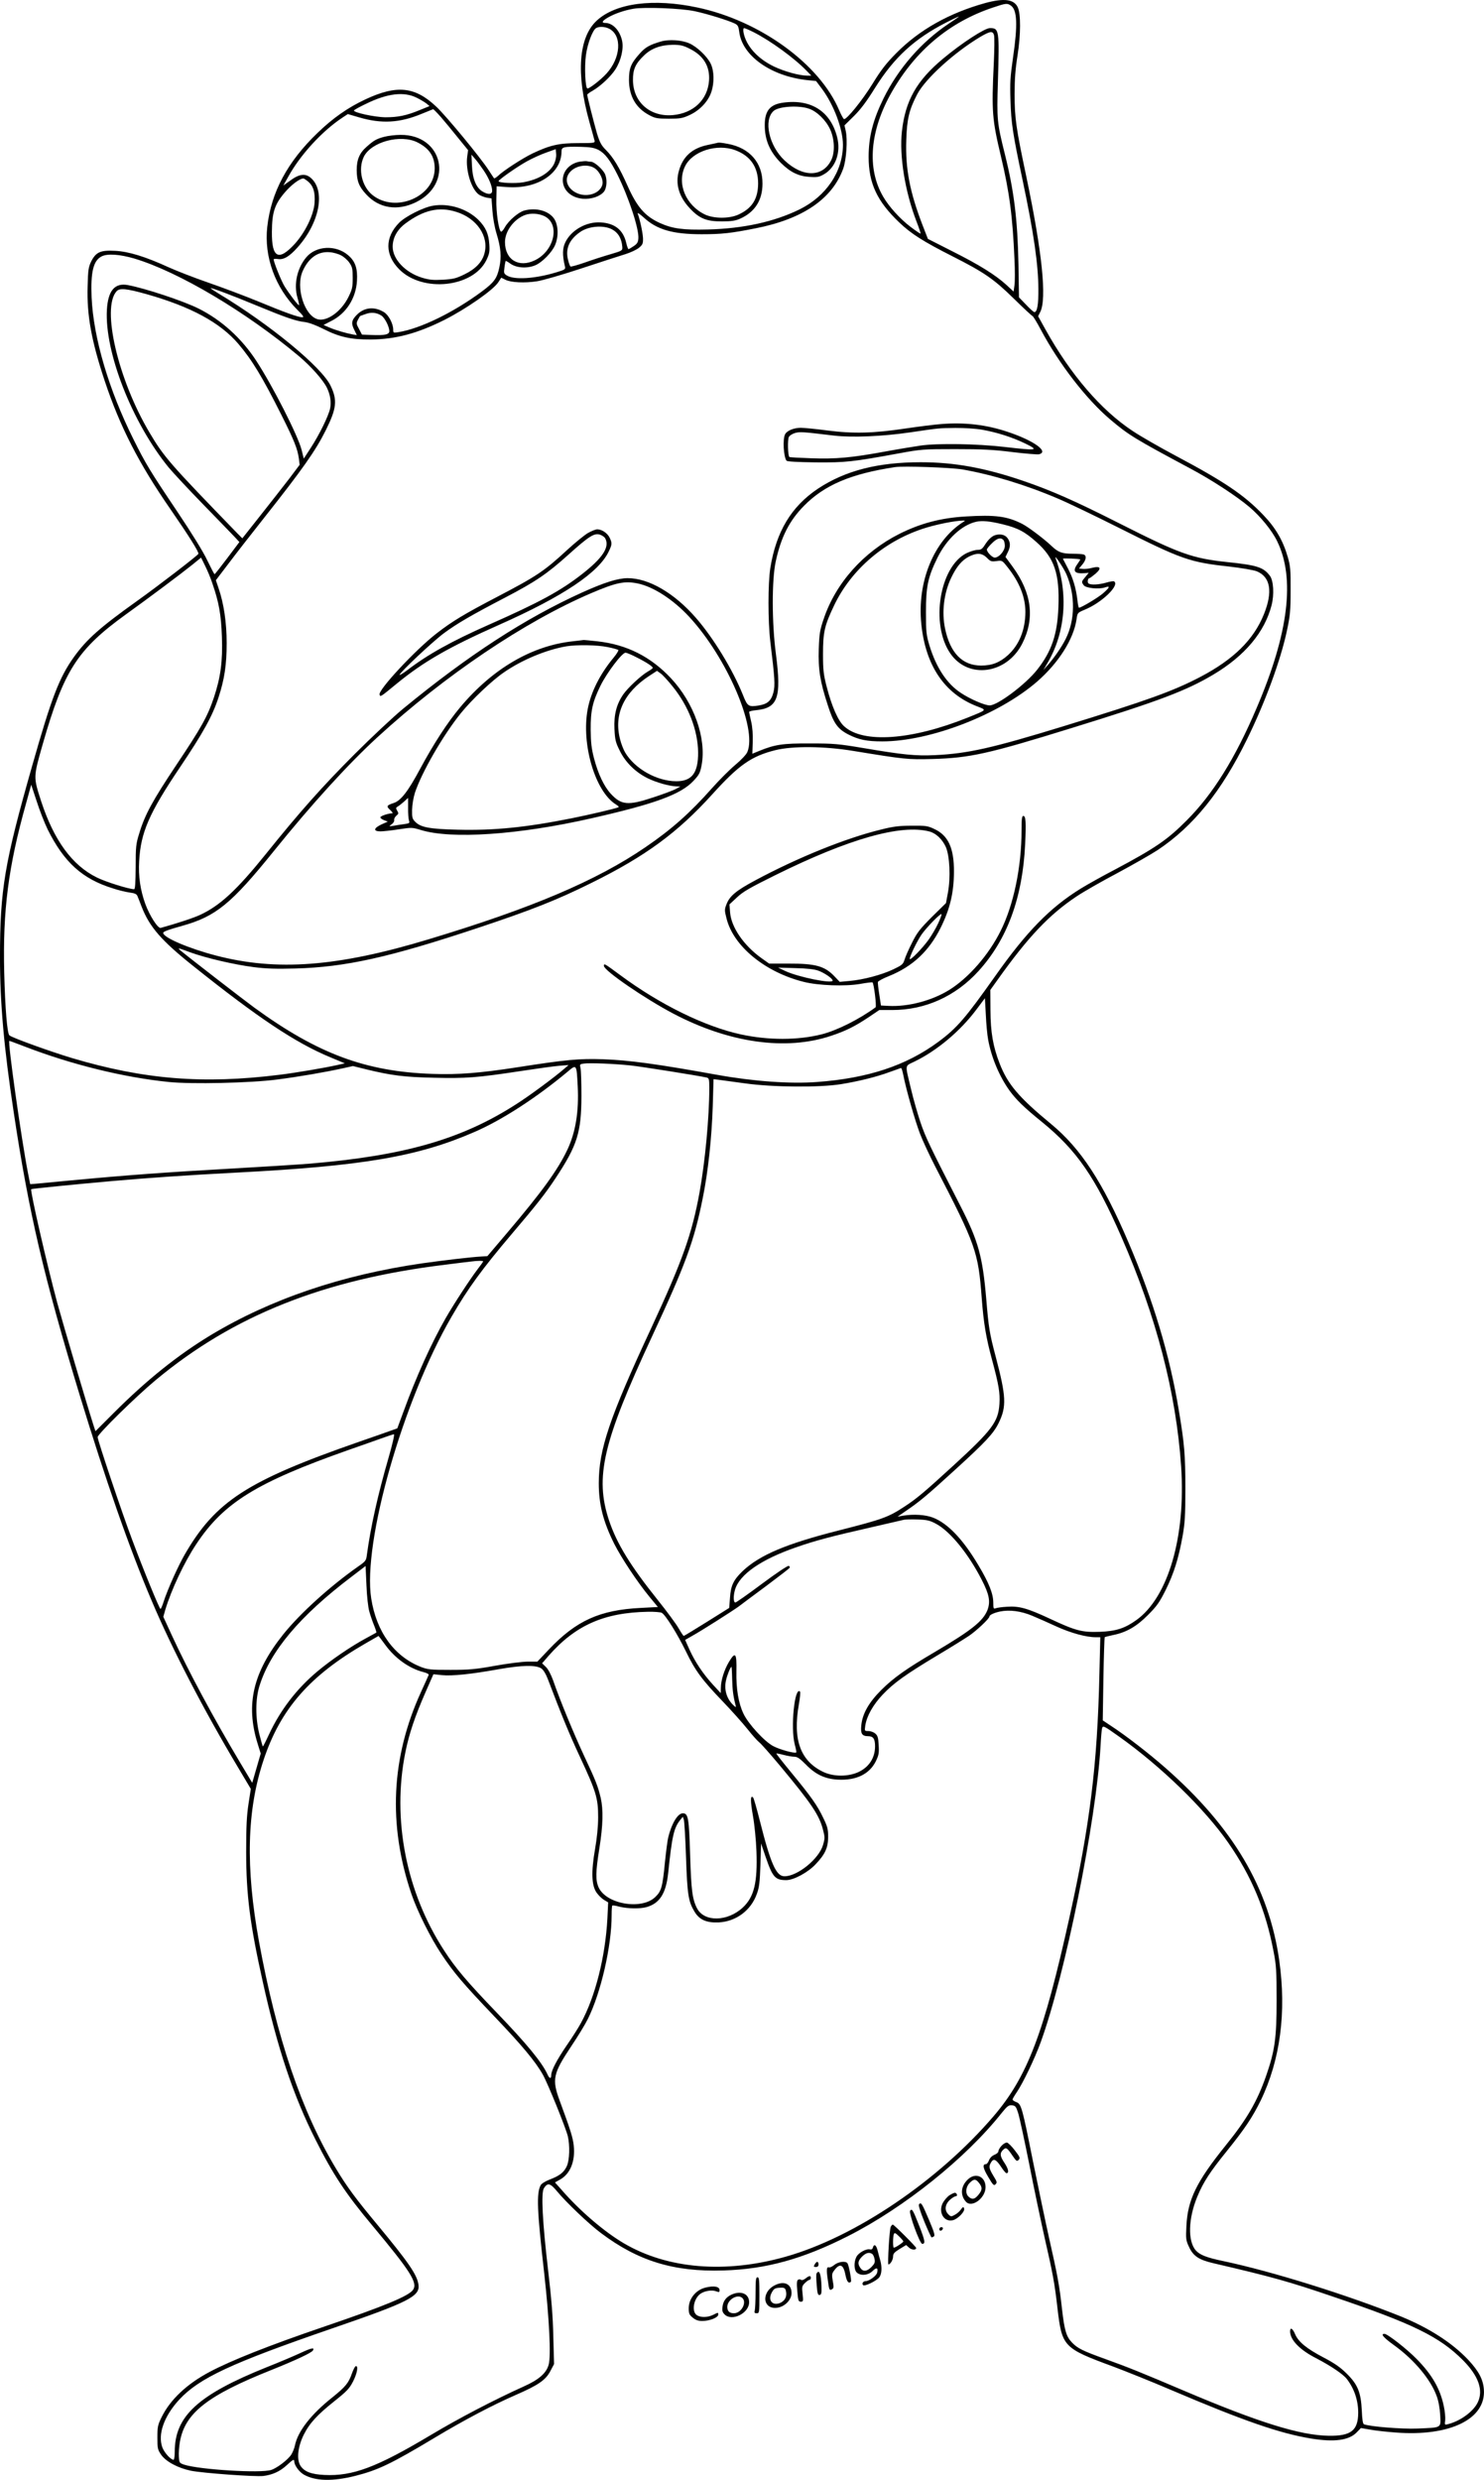 <?xml version="1.0" encoding="UTF-8"?>
<svg xmlns="http://www.w3.org/2000/svg" version="1.0" viewBox="0 0 1154.884 1929.463" preserveAspectRatio="xMidYMid meet">
  <g transform="translate(-99.01,1983.85) scale(0.1,-0.1)" fill="#000000" stroke="none">
    <path d="M8658 19815 c-281 -78 -513 -208 -693 -390 -79 -80 -118 -130 -185 -239 -81 -131 -202 -280 -222 -274 -5 2 -22 33 -37 68 -152 360 -616 697 -1103 800 -342 73 -636 35 -784 -102 -141 -130 -162 -412 -58 -785 20 -70 38 -137 41 -148 4 -19 -1 -20 -129 -20 -148 0 -218 -16 -353 -80 -77 -37 -224 -132 -267 -173 -15 -14 -30 -23 -33 -21 -2 3 -22 32 -43 65 -63 97 -325 415 -405 491 -167 159 -310 173 -556 57 -134 -63 -250 -144 -368 -258 -236 -226 -363 -463 -393 -733 -26 -232 62 -473 235 -646 44 -43 53 -57 38 -57 -33 0 -138 38 -343 123 -107 44 -283 110 -390 147 -107 37 -246 91 -308 119 -181 83 -312 123 -417 128 -113 6 -148 -10 -185 -82 -21 -44 -25 -65 -28 -195 -7 -224 30 -425 133 -735 119 -357 265 -643 514 -1002 141 -204 222 -333 215 -344 -10 -16 -310 -247 -474 -364 -293 -209 -395 -300 -495 -439 -114 -160 -173 -313 -324 -844 -216 -759 -251 -963 -251 -1494 0 -353 31 -702 106 -1198 118 -787 237 -1294 514 -2205 202 -662 386 -1191 560 -1600 159 -376 405 -850 672 -1297 l100 -168 -18 -117 c-14 -92 -18 -175 -18 -373 0 -335 29 -562 130 -1015 115 -519 238 -885 410 -1225 136 -271 236 -422 444 -670 296 -355 351 -442 315 -497 -32 -48 -219 -126 -695 -288 -423 -144 -723 -263 -890 -352 -177 -94 -306 -216 -373 -353 -29 -59 -32 -74 -32 -157 0 -86 2 -94 30 -135 38 -53 130 -102 230 -123 95 -19 497 -48 564 -41 72 9 130 35 184 85 46 43 57 48 57 30 0 -31 37 -82 74 -104 89 -51 224 -55 402 -10 176 45 276 92 616 296 237 142 452 255 633 334 175 76 232 116 268 185 l29 55 -6 215 c-3 155 -15 300 -41 520 -44 377 -55 598 -32 633 29 45 49 40 103 -25 69 -84 247 -254 341 -324 290 -218 567 -303 953 -291 332 10 618 89 971 268 437 222 915 605 1195 958 43 53 53 61 79 59 27 -3 32 -9 48 -58 10 -30 49 -210 87 -400 37 -190 91 -444 118 -565 66 -288 79 -357 102 -559 35 -297 46 -308 434 -451 98 -37 301 -118 450 -182 568 -242 847 -338 1091 -378 179 -29 293 -14 353 48 l33 34 76 -13 c42 -8 130 -17 197 -22 422 -32 701 106 684 335 -6 79 -40 143 -122 231 -126 133 -304 247 -521 336 -415 167 -998 350 -1385 432 -130 27 -182 48 -213 82 -65 72 -60 251 12 422 46 111 99 192 227 350 141 175 200 263 265 395 152 314 202 687 144 1093 -80 561 -359 1033 -885 1495 -130 114 -307 251 -422 326 l-66 44 5 321 c3 177 8 323 10 326 2 2 32 10 66 17 104 21 183 67 272 157 69 69 89 98 138 196 63 129 98 239 130 415 18 102 22 158 22 370 0 260 -7 348 -51 610 -71 430 -199 856 -391 1305 -202 473 -372 732 -603 923 -251 207 -338 309 -401 472 -51 132 -70 240 -71 415 l-1 156 53 74 c241 339 406 513 620 655 52 35 194 116 315 180 121 65 263 146 315 180 277 185 495 454 694 860 143 291 263 618 312 850 24 113 28 153 28 310 1 159 -2 189 -22 259 -37 128 -94 227 -191 328 -146 153 -302 259 -677 458 -126 67 -278 154 -339 195 -247 163 -484 439 -680 792 l-56 101 16 32 c53 103 16 464 -108 1055 -80 378 -91 455 -91 640 0 119 6 197 23 304 25 159 26 323 1 374 -30 62 -107 71 -252 32z m199 -20 c49 -34 54 -149 17 -402 -22 -154 -25 -199 -20 -338 5 -174 18 -259 95 -622 87 -413 121 -651 122 -843 1 -121 -9 -180 -31 -180 -6 0 -35 26 -65 58 l-55 57 -4 255 c-7 350 -34 571 -106 860 -61 244 -63 269 -54 560 12 406 10 420 -62 420 -40 0 -219 -116 -365 -238 -205 -171 -293 -325 -320 -565 -21 -192 24 -470 114 -703 19 -49 33 -91 31 -93 -2 -2 -38 22 -80 54 -81 62 -166 156 -210 232 -130 220 -105 517 67 817 185 323 448 542 784 655 104 35 113 36 142 16z m-2459 -44 c95 -20 266 -73 313 -97 21 -11 27 -22 32 -63 22 -186 247 -346 530 -376 l68 -7 46 -61 c92 -124 163 -313 163 -435 0 -208 -131 -402 -340 -504 -195 -95 -434 -148 -710 -155 -194 -5 -277 6 -376 51 -116 53 -178 126 -252 293 -62 139 -109 217 -166 274 -36 36 -48 58 -70 129 -23 79 -76 287 -76 302 0 3 19 18 43 31 63 37 140 110 176 165 45 70 66 164 52 225 -18 80 -73 137 -131 137 -32 0 -23 17 23 43 48 28 125 55 195 67 82 15 376 4 480 -19z m2051 -45 c-2 -2 -38 -27 -79 -54 -209 -140 -388 -345 -503 -577 -83 -169 -117 -300 -117 -457 0 -205 65 -345 238 -510 93 -89 188 -149 417 -265 243 -123 319 -175 475 -328 74 -73 140 -134 146 -136 5 -2 34 -49 63 -104 142 -267 356 -544 542 -701 142 -120 187 -148 619 -379 166 -88 364 -217 464 -302 85 -72 175 -182 215 -265 142 -289 89 -718 -159 -1297 -167 -393 -341 -672 -545 -876 -149 -150 -244 -215 -554 -380 -102 -53 -225 -122 -273 -152 -236 -146 -419 -333 -663 -679 -232 -328 -298 -405 -443 -512 -249 -184 -547 -283 -942 -312 -209 -16 -497 5 -775 55 -471 85 -690 115 -895 122 -182 6 -282 -3 -660 -62 -296 -46 -462 -59 -665 -52 -518 17 -893 157 -1385 515 -86 63 -495 379 -574 444 -28 24 -23 23 74 -13 124 -45 340 -95 492 -115 103 -13 177 -15 328 -11 390 11 729 86 1420 316 417 139 613 216 885 351 419 207 668 390 937 687 208 230 305 298 493 345 135 33 380 31 605 -6 403 -66 424 -68 615 -63 293 8 436 40 1085 241 677 209 892 290 1103 416 245 146 399 330 453 540 21 83 15 190 -13 228 -50 67 -100 83 -331 107 -274 29 -372 64 -842 302 -344 174 -527 255 -750 331 -297 101 -534 144 -795 144 -333 0 -587 -65 -800 -206 -207 -139 -324 -333 -370 -616 -19 -122 -19 -414 0 -575 35 -287 38 -337 24 -394 -17 -65 -46 -91 -116 -102 -78 -12 -86 -7 -122 84 -79 196 -229 442 -365 598 -168 193 -367 309 -531 309 -76 0 -181 -33 -354 -111 -446 -202 -888 -489 -1394 -905 -73 -60 -243 -219 -378 -354 -248 -248 -427 -449 -689 -775 -228 -283 -358 -403 -513 -475 -49 -23 -182 -67 -306 -101 -22 -6 -86 94 -120 186 -39 109 -55 215 -48 333 12 224 78 375 320 734 178 265 251 396 298 541 46 141 63 253 63 422 0 159 -22 309 -64 430 l-20 59 99 130 c54 72 177 230 273 351 303 383 403 525 483 685 85 171 92 235 38 347 -70 146 -472 477 -871 717 -34 21 -62 39 -62 42 0 7 178 -60 360 -136 218 -90 300 -119 369 -127 35 -4 86 -23 148 -54 124 -63 215 -83 368 -82 192 1 363 47 571 151 174 88 386 236 423 296 l22 34 32 -16 c43 -22 151 -27 246 -12 42 6 198 51 346 100 149 49 302 99 342 111 39 12 86 34 105 49 30 25 33 33 32 76 -2 43 -23 141 -41 191 -4 10 17 -4 46 -30 102 -95 225 -131 451 -131 156 0 229 8 420 46 367 72 596 228 682 464 25 69 35 225 20 293 l-10 44 72 71 c52 51 99 113 166 221 150 239 308 383 555 509 86 43 104 51 94 42z m-2718 -91 c102 -53 91 -227 -22 -350 -44 -48 -130 -115 -147 -115 -17 0 -25 168 -12 260 12 89 52 194 79 210 24 14 69 12 102 -5z m1122 -26 c133 -67 321 -204 416 -303 l35 -36 -33 0 c-60 0 -176 32 -258 71 -129 62 -218 162 -237 267 -3 18 -1 32 5 32 5 0 38 -14 72 -31z m1873 -25 c4 -15 3 -113 -2 -218 -18 -376 -13 -436 56 -726 65 -273 91 -465 105 -802 4 -81 4 -170 0 -198 l-7 -50 -56 52 c-85 77 -207 154 -420 261 l-191 97 -40 103 c-100 258 -136 442 -128 667 5 163 22 234 85 355 64 122 291 328 495 449 74 43 94 45 103 10z m-4491 -487 c28 -14 61 -34 74 -44 l24 -20 -74 -30 c-106 -44 -172 -57 -269 -57 -86 1 -255 38 -245 54 3 4 43 27 90 49 170 84 300 99 400 48z m186 -149 c30 -35 90 -107 133 -161 l79 -97 -7 -50 c-14 -107 33 -257 93 -297 14 -9 42 -19 61 -23 l35 -5 7 -95 c4 -55 17 -130 32 -178 34 -112 40 -182 22 -264 -18 -86 -41 -117 -138 -189 -219 -162 -477 -288 -648 -315 -39 -6 -40 -6 -40 22 -1 46 -36 112 -72 134 -74 45 -152 38 -210 -20 -43 -43 -47 -68 -19 -122 l18 -37 -31 5 c-53 10 -133 33 -182 54 l-46 20 60 31 c116 58 192 176 200 312 6 97 -13 153 -69 200 -95 82 -249 74 -325 -16 -71 -84 -99 -209 -70 -311 10 -32 15 -60 13 -62 -5 -5 -74 85 -112 146 -25 40 -85 188 -85 210 0 5 15 6 34 3 44 -7 89 20 153 92 172 193 218 442 100 541 -42 35 -89 29 -159 -23 l-53 -38 38 68 c94 171 265 357 423 461 l41 27 89 -26 c174 -51 315 -43 486 28 46 19 86 35 89 36 3 0 30 -27 60 -61z m1227 -256 c50 -27 89 -77 147 -192 88 -177 169 -423 163 -497 -2 -30 -10 -42 -37 -60 -19 -13 -37 -23 -40 -23 -3 0 -12 23 -18 51 -24 99 -88 150 -198 157 -111 7 -229 -59 -275 -154 -23 -46 -24 -101 -4 -186 6 -25 3 -27 -62 -47 -169 -52 -335 -62 -391 -25 -22 14 -23 20 -17 62 3 26 8 48 9 50 2 2 20 -8 40 -23 49 -32 128 -37 192 -10 52 22 129 100 153 157 29 68 25 158 -9 207 -44 61 -141 86 -232 61 -45 -13 -121 -78 -150 -130 -12 -22 -26 -37 -30 -34 -18 11 -39 153 -36 251 l2 102 82 -6 c236 -17 423 106 423 278 0 34 17 38 150 35 76 -2 104 -7 138 -24z m-347 -111 c-36 -69 -122 -120 -240 -141 -61 -11 -191 -5 -191 9 0 11 147 114 222 155 40 22 107 53 148 67 l75 27 3 -38 c2 -24 -5 -54 -17 -79z m-550 -44 c42 -61 69 -124 69 -163 0 -30 -32 -32 -76 -5 -49 30 -77 99 -81 201 l-4 85 26 -30 c15 -16 44 -56 66 -88z m-1362 -92 c40 -35 55 -83 49 -167 -7 -92 -72 -226 -153 -316 -127 -139 -181 -111 -179 93 1 149 21 212 97 302 52 62 119 113 149 113 3 0 20 -11 37 -25z m1841 -270 c120 -62 74 -268 -76 -341 -126 -62 -234 3 -234 141 0 85 70 179 157 211 44 16 109 12 153 -11z m521 -100 c50 -26 77 -72 82 -138 2 -28 -1 -30 -93 -57 -52 -15 -142 -44 -198 -64 -57 -20 -108 -34 -112 -31 -5 3 -14 29 -21 59 -18 82 12 150 94 208 65 47 181 57 248 23z m-2104 -205 c21 -11 50 -37 63 -57 22 -32 25 -48 25 -118 0 -71 -4 -88 -33 -147 -55 -112 -165 -192 -238 -174 -105 27 -175 249 -118 376 47 104 120 154 211 146 29 -2 70 -14 90 -26z m-1612 -23 c345 -103 870 -415 1283 -761 92 -78 184 -181 215 -242 27 -54 37 -114 26 -164 -13 -60 -85 -206 -151 -307 l-54 -83 -17 69 c-29 112 -225 497 -353 693 -114 175 -271 317 -449 406 -119 59 -411 156 -548 182 -103 20 -156 -41 -165 -191 -19 -329 195 -877 480 -1227 35 -42 158 -174 273 -292 116 -119 225 -232 244 -252 l34 -37 -94 -125 c-52 -69 -96 -125 -99 -125 -3 0 -28 48 -57 108 -32 68 -122 213 -236 383 -207 308 -243 367 -338 558 -193 387 -312 790 -326 1105 -8 196 13 285 77 318 45 24 142 17 255 -16z m95 -277 c346 -98 573 -221 715 -387 107 -126 187 -258 335 -553 100 -199 126 -265 136 -340 l6 -48 -82 -109 c-46 -59 -146 -188 -224 -286 l-140 -177 -37 37 c-524 540 -572 594 -685 785 -246 414 -375 970 -257 1100 24 27 75 22 233 -22z m1828 -167 c26 -16 61 -85 62 -120 0 -28 -35 -35 -139 -31 l-74 3 -23 44 c-22 40 -22 45 -8 72 8 16 16 29 17 29 1 0 20 7 42 15 43 16 87 12 123 -12z m4522 -1197 c228 -40 490 -119 741 -226 79 -33 297 -138 484 -232 479 -241 544 -264 846 -297 97 -11 195 -28 218 -37 108 -43 128 -159 57 -335 -80 -198 -235 -351 -496 -488 -211 -110 -407 -181 -1060 -382 -558 -171 -747 -214 -1005 -226 -151 -7 -249 3 -555 55 -197 33 -231 36 -415 36 -213 1 -273 -8 -394 -57 l-56 -23 3 91 c2 58 -2 114 -12 158 -9 38 -16 72 -16 76 0 5 25 11 56 14 168 17 196 97 153 432 -33 247 -33 582 -2 725 41 190 106 317 219 432 159 162 365 250 709 302 68 10 433 -3 525 -18z m-5836 -890 c50 -145 67 -241 73 -411 7 -192 -10 -316 -62 -473 -50 -149 -97 -233 -293 -526 -184 -276 -245 -387 -288 -531 -26 -83 -28 -104 -28 -262 -1 -121 -4 -173 -12 -173 -40 0 -222 57 -290 91 -193 95 -334 289 -434 594 -61 190 -61 185 13 445 164 571 269 735 644 1006 181 130 431 317 518 387 l70 57 31 -63 c17 -34 44 -97 58 -141z m3308 3 c123 -25 278 -126 402 -260 293 -317 530 -867 452 -1052 -8 -19 -47 -61 -94 -100 -44 -37 -125 -118 -180 -180 -173 -195 -316 -322 -517 -459 -381 -261 -887 -476 -1690 -718 -707 -214 -1181 -250 -1655 -126 -211 55 -410 140 -410 176 0 10 37 24 148 55 262 73 382 171 715 584 292 362 577 675 804 883 526 482 1143 898 1663 1121 195 83 260 97 362 76z m-4590 -1916 c127 -254 269 -383 505 -456 44 -15 104 -29 133 -33 39 -5 54 -12 60 -28 5 -12 20 -49 33 -84 61 -156 154 -263 400 -459 504 -403 798 -599 1066 -710 l115 -48 -54 -12 c-96 -22 -331 -62 -455 -77 -593 -74 -1053 -37 -1614 130 -173 52 -469 159 -488 177 -17 17 -33 209 -40 487 -12 487 32 825 169 1314 l41 149 43 -130 c23 -72 62 -171 86 -220z m7318 -1633 c25 -138 86 -284 165 -395 52 -72 114 -133 255 -247 270 -220 414 -429 617 -893 272 -620 426 -1213 465 -1787 37 -546 -101 -1018 -349 -1195 -90 -64 -157 -86 -284 -91 -136 -5 -188 8 -382 99 -182 85 -246 103 -342 96 -38 -2 -78 -8 -87 -12 -16 -6 -18 -1 -18 44 0 68 -33 153 -114 288 -121 205 -241 330 -356 374 -58 22 -148 28 -230 15 l-45 -8 70 48 c101 69 157 115 378 317 235 214 298 281 338 362 64 130 60 207 -24 525 -46 174 -53 217 -72 445 -28 326 -61 447 -198 715 -249 486 -275 542 -315 660 -23 69 -55 182 -71 250 -49 206 -52 180 26 219 177 86 357 238 482 405 l66 88 7 -128 c3 -71 11 -158 18 -194z m-7498 -54 c362 -140 773 -241 1122 -276 176 -18 637 -8 841 19 165 21 369 56 511 87 l81 18 109 -27 c190 -46 289 -59 521 -64 248 -6 333 0 675 52 125 19 260 38 300 41 l73 6 -30 -26 c-79 -69 -278 -216 -381 -281 -423 -271 -867 -398 -1599 -460 -99 -8 -385 -26 -635 -40 -480 -27 -784 -49 -1220 -90 -146 -14 -278 -26 -295 -28 l-30 -2 -17 86 c-52 267 -160 1029 -145 1029 3 0 56 -20 119 -44z m4713 -147 c85 -9 525 -79 593 -94 20 -5 22 -11 22 -83 0 -227 -33 -575 -76 -812 -59 -324 -133 -531 -376 -1055 -325 -698 -408 -944 -408 -1207 0 -164 34 -298 120 -471 56 -110 177 -294 274 -412 l66 -80 -133 -7 c-320 -16 -503 -99 -716 -324 l-89 -94 -74 0 c-41 0 -155 -14 -254 -32 -155 -28 -202 -32 -349 -32 -155 0 -175 2 -230 23 -207 82 -345 272 -386 532 -68 436 246 1539 626 2194 128 221 236 369 470 645 193 227 260 312 341 435 167 253 198 353 199 635 0 102 -3 199 -7 217 -7 30 -6 32 25 36 43 7 238 -1 362 -14z m-409 -162 c10 -196 -16 -358 -81 -495 -74 -156 -196 -325 -465 -642 l-157 -185 -49 -3 c-76 -4 -304 -31 -459 -53 -628 -91 -1178 -278 -1644 -558 -258 -156 -499 -349 -757 -607 l-141 -141 -12 36 c-54 168 -240 797 -285 961 -80 297 -213 876 -203 886 4 4 357 39 627 63 280 25 588 46 970 66 981 51 1411 124 1850 315 214 92 484 267 725 468 73 62 72 63 81 -111z m2534 86 c22 -113 91 -354 130 -456 22 -57 76 -173 120 -258 314 -606 333 -660 360 -1019 15 -199 34 -310 80 -480 54 -200 63 -259 58 -344 -9 -140 -55 -202 -358 -480 -226 -207 -284 -256 -380 -319 -128 -84 -170 -99 -515 -187 -406 -103 -610 -189 -744 -314 -72 -69 -94 -113 -100 -210 l-6 -78 -174 -109 c-96 -60 -177 -109 -180 -109 -3 0 -21 27 -40 60 -18 32 -92 132 -164 222 -212 265 -317 437 -377 616 -112 337 -49 608 332 1427 264 567 330 747 397 1081 42 206 70 470 78 718 l6 208 41 -5 c23 -3 115 -16 206 -28 216 -30 576 -33 745 -6 135 22 275 56 380 95 44 16 83 30 87 31 4 0 12 -25 18 -56z m-3270 -1449 c0 -3 -20 -31 -44 -62 -57 -75 -181 -264 -246 -377 -111 -193 -232 -460 -330 -730 l-48 -130 -48 -17 c-27 -10 -141 -50 -254 -89 -867 -302 -1112 -461 -1352 -875 -55 -96 -134 -274 -164 -366 -10 -32 -21 -58 -25 -58 -8 0 -129 294 -221 540 -81 215 -268 772 -268 797 0 23 296 314 451 443 604 503 1309 784 2259 899 91 12 179 22 195 24 52 7 95 7 95 1z m-737 -1531 c-83 -286 -139 -538 -168 -754 -5 -42 -10 -49 -68 -89 -218 -153 -450 -363 -582 -527 -236 -295 -295 -546 -200 -851 l24 -77 -33 -114 -33 -114 -95 159 c-205 343 -403 712 -527 981 l-70 152 15 53 c47 157 148 372 242 513 213 322 470 480 1182 731 91 32 206 72 255 90 50 18 95 33 101 33 6 1 -12 -79 -43 -186z m4257 -508 c110 -56 255 -232 361 -440 58 -113 68 -168 44 -233 -34 -86 -122 -157 -410 -327 -223 -131 -320 -200 -416 -295 -97 -97 -147 -184 -156 -275 -7 -65 5 -85 53 -85 40 0 54 -21 54 -78 0 -90 -46 -162 -129 -201 -80 -37 -192 -37 -272 0 -180 85 -241 252 -192 526 9 51 13 96 9 100 -42 43 -75 -281 -41 -411 9 -33 14 -60 12 -62 -10 -11 -130 22 -180 49 -68 36 -194 173 -231 252 -39 81 -58 194 -55 330 3 143 -8 156 -58 73 -37 -62 -63 -145 -63 -202 l-1 -41 -60 65 c-76 83 -139 176 -183 273 l-34 76 56 32 c74 41 317 196 362 229 19 15 115 86 212 158 97 73 180 136 183 142 3 6 0 13 -7 15 -8 3 -99 -58 -209 -140 -107 -80 -200 -145 -206 -145 -16 0 -17 51 -3 99 34 119 204 237 477 331 148 52 275 85 578 154 132 30 249 57 260 60 11 2 58 4 105 2 70 -2 95 -7 140 -31z m-4406 -684 c8 -30 25 -79 37 -108 12 -30 20 -55 18 -57 -2 -1 -40 -22 -84 -46 -115 -62 -270 -168 -375 -256 -161 -135 -287 -299 -376 -489 -24 -52 -46 -95 -48 -95 -2 0 -14 42 -27 93 -32 128 -32 273 0 377 84 272 314 545 716 850 l110 84 7 -150 c3 -83 13 -173 22 -203z m5159 -34 c45 -19 132 -57 192 -85 108 -49 228 -82 301 -82 l37 0 -7 -287 c-16 -706 -74 -1176 -232 -1888 -201 -909 -328 -1243 -590 -1550 -431 -504 -1078 -942 -1620 -1095 -470 -133 -920 -95 -1260 105 -154 91 -344 254 -485 417 l-50 56 41 23 c79 45 118 143 105 264 -6 60 -25 121 -109 348 -62 167 -52 211 88 422 52 77 111 174 131 215 101 202 185 566 185 806 0 39 2 73 5 76 3 3 29 -1 57 -9 62 -15 158 -17 209 -3 103 29 152 106 169 265 30 288 44 349 92 411 l22 27 8 -23 c4 -12 12 -144 17 -294 10 -288 18 -340 64 -418 38 -66 94 -91 190 -87 136 7 252 94 297 222 19 51 23 91 28 227 l5 165 36 -106 c54 -157 74 -179 160 -179 58 0 169 60 228 123 75 79 97 128 98 212 0 61 -5 81 -38 149 -46 97 -94 165 -249 353 -66 80 -118 146 -116 148 2 2 28 -3 58 -11 30 -8 67 -14 83 -14 22 0 42 -14 86 -58 76 -79 149 -114 250 -120 143 -8 247 42 297 143 23 48 26 64 22 126 -3 60 -8 74 -27 90 -13 11 -37 19 -53 19 -30 0 -30 0 -24 43 12 75 60 160 134 239 88 93 180 158 421 303 106 63 218 133 251 155 59 40 160 135 160 151 0 12 35 29 83 39 73 15 161 4 250 -33z m-2883 23 c29 -16 121 -163 188 -300 72 -149 125 -222 288 -391 67 -70 154 -167 193 -216 38 -48 79 -93 89 -100 10 -6 84 -89 164 -185 243 -292 304 -382 333 -496 15 -58 15 -67 0 -119 -32 -108 -198 -243 -300 -243 -64 0 -107 96 -191 429 -24 96 -48 179 -53 184 -22 22 -22 -25 -1 -145 12 -67 24 -190 27 -273 9 -243 -18 -356 -106 -438 -119 -111 -300 -114 -356 -7 -37 71 -46 143 -54 415 -9 290 -15 325 -57 325 -39 0 -86 -77 -113 -185 -6 -22 -17 -109 -26 -194 -19 -197 -28 -227 -76 -273 -107 -102 -380 -55 -440 75 -25 56 -24 121 6 307 28 177 31 297 10 390 -22 92 -38 133 -131 331 -79 170 -183 420 -239 582 -17 47 -39 89 -57 106 l-29 28 50 58 c209 238 432 337 774 343 49 1 97 -3 107 -8z m-2152 -249 c77 -106 187 -184 296 -212 28 -7 45 -16 42 -23 -2 -6 -29 -65 -59 -131 -233 -509 -258 -1032 -76 -1570 46 -136 151 -346 234 -470 98 -147 166 -227 411 -484 216 -226 321 -352 379 -455 40 -72 177 -410 194 -478 17 -73 14 -186 -8 -234 -22 -48 -57 -75 -134 -104 -33 -13 -62 -31 -69 -43 -34 -64 -29 -192 28 -692 39 -353 53 -635 34 -705 -18 -66 -76 -117 -195 -170 -224 -101 -503 -246 -720 -376 -424 -253 -610 -323 -831 -312 -103 5 -156 26 -186 72 -31 49 -20 147 25 239 46 92 105 156 242 265 94 75 114 96 142 150 33 64 44 127 21 120 -6 -2 -19 -28 -29 -56 -26 -75 -50 -104 -153 -187 -166 -132 -269 -264 -291 -375 -4 -19 -16 -50 -27 -68 -24 -39 -109 -105 -157 -121 -81 -27 -557 2 -678 41 -37 13 -38 15 -41 63 -2 27 2 79 8 114 39 224 213 361 713 560 187 75 311 133 322 151 16 26 -10 21 -92 -17 -49 -23 -169 -74 -268 -113 -535 -215 -715 -381 -715 -657 0 -35 -4 -63 -9 -63 -22 0 -71 54 -87 95 -38 101 12 244 131 373 156 168 405 284 1190 554 594 204 684 250 672 339 -10 78 -79 177 -321 469 -164 197 -235 292 -322 437 -268 446 -461 1016 -598 1763 -106 581 -95 1023 35 1414 132 398 360 658 794 908 55 32 101 58 101 58 1 0 24 -31 52 -69z m1215 -184 c15 -10 35 -42 51 -84 106 -279 166 -425 249 -603 127 -272 142 -323 142 -470 0 -74 -9 -162 -24 -248 -31 -178 -27 -282 11 -338 15 -22 42 -48 59 -58 l32 -19 -6 -126 c-16 -298 -94 -607 -205 -811 -19 -36 -68 -113 -109 -172 -78 -114 -123 -199 -123 -235 0 -31 -14 -29 -29 5 -43 94 -161 238 -396 482 -230 239 -319 344 -407 480 -297 455 -409 1024 -303 1546 29 144 75 280 157 467 l61 139 66 -7 c80 -8 225 7 442 46 181 32 290 34 332 6z m1485 -82 c2 -84 8 -134 28 -210 3 -14 -6 -8 -30 18 -44 49 -61 115 -46 181 9 42 35 106 43 106 1 0 4 -43 5 -95z m3011 -448 c328 -233 666 -562 849 -825 183 -263 293 -526 354 -851 20 -101 23 -150 23 -376 0 -294 -14 -393 -81 -586 -70 -201 -150 -339 -316 -544 -227 -282 -295 -421 -305 -626 -5 -99 -4 -111 20 -162 33 -72 76 -101 192 -128 451 -105 588 -143 930 -260 623 -211 827 -311 1010 -494 122 -123 161 -234 115 -329 -34 -71 -137 -146 -232 -169 -25 -7 -26 -6 -21 31 2 20 -2 70 -11 110 -28 134 -91 244 -210 365 -76 78 -228 197 -252 197 -32 0 -8 -29 77 -90 155 -112 284 -266 330 -395 14 -37 24 -94 27 -146 5 -104 16 -98 -178 -106 -122 -5 -366 15 -415 33 -9 4 -14 37 -17 107 -7 142 -31 202 -117 287 -49 49 -95 81 -179 125 -134 70 -197 122 -223 182 -19 46 -39 57 -39 22 0 -66 75 -144 203 -209 115 -60 210 -124 239 -162 58 -76 88 -166 88 -263 -1 -138 -57 -181 -230 -178 -223 3 -543 103 -1125 350 -332 141 -430 181 -616 248 -175 63 -214 83 -256 127 -45 46 -59 95 -78 260 -20 183 -34 259 -101 555 -30 134 -85 399 -124 590 -85 426 -92 452 -131 466 -16 6 -29 15 -29 20 0 5 14 29 31 54 48 69 142 265 187 389 191 522 433 1721 467 2309 3 61 8 120 11 133 6 28 12 25 133 -61z M6135 19516 c-89 -26 -122 -44 -167 -95 -68 -76 -83 -112 -83 -206 1 -126 54 -218 159 -273 45 -24 62 -27 151 -27 89 0 107 3 163 29 78 36 144 106 168 179 24 72 22 164 -5 220 -27 56 -107 132 -166 158 -59 26 -157 33 -220 15z m223 -57 c107 -53 158 -137 150 -248 -11 -148 -120 -253 -281 -268 -176 -16 -310 100 -311 272 -1 83 19 128 86 192 56 55 130 82 224 83 59 0 81 -5 132 -31z M7087 19040 c-110 -14 -150 -68 -145 -195 4 -106 44 -192 125 -274 74 -73 138 -104 225 -109 59 -4 73 -1 113 22 89 53 130 170 100 287 -51 201 -203 298 -418 269z m198 -47 c61 -20 132 -89 164 -158 36 -75 40 -179 11 -240 -66 -137 -222 -139 -365 -4 -121 114 -164 312 -85 384 40 36 194 46 275 18z M6565 18725 c-5 -1 -37 -8 -70 -15 -118 -25 -190 -89 -221 -199 -30 -103 -1 -203 86 -295 74 -79 131 -101 250 -100 74 0 105 5 142 22 113 51 172 143 172 272 1 162 -100 278 -269 309 -59 11 -72 12 -90 6z m147 -55 c118 -44 178 -131 178 -259 -1 -121 -47 -194 -155 -243 -72 -32 -191 -31 -260 2 -150 73 -219 243 -153 376 58 117 248 177 390 124z M8315 16539 c-55 -4 -179 -20 -275 -34 -252 -38 -407 -42 -610 -16 -91 12 -184 21 -208 21 -54 0 -107 -22 -122 -50 -20 -37 -12 -177 11 -206 6 -7 85 -11 226 -13 236 -2 288 4 648 70 174 32 189 33 440 33 212 0 294 -4 444 -23 101 -12 194 -20 207 -17 80 20 -41 107 -243 174 -166 56 -335 76 -518 61z m318 -44 c114 -20 234 -58 337 -108 109 -53 94 -56 -163 -26 -220 25 -520 30 -657 10 -47 -7 -170 -27 -273 -46 -261 -48 -382 -59 -575 -52 -90 3 -166 7 -169 10 -12 12 -15 134 -4 155 6 12 28 26 50 32 39 10 53 9 305 -21 137 -16 375 -6 586 25 239 35 221 33 356 35 70 0 158 -5 207 -14z M5565 15691 c-27 -16 -97 -73 -155 -126 -186 -172 -242 -209 -554 -372 -253 -132 -347 -189 -466 -281 -167 -129 -459 -443 -446 -478 7 -19 3 -22 137 88 207 169 400 280 789 453 509 226 785 412 860 578 24 51 24 60 5 101 -17 36 -61 66 -97 66 -12 0 -45 -13 -73 -29z m135 -41 c37 -68 -20 -154 -185 -282 -165 -128 -324 -215 -720 -390 -292 -129 -480 -234 -637 -355 -32 -24 -58 -40 -58 -35 0 17 256 258 345 324 100 74 213 140 478 278 234 122 324 183 492 334 159 143 201 170 246 154 16 -6 34 -18 39 -28z M8940 13377 c0 -284 -62 -581 -163 -782 -93 -187 -249 -365 -400 -459 -134 -83 -319 -132 -472 -124 l-59 3 -13 85 c-8 47 -12 91 -11 98 2 7 40 28 86 46 183 74 310 192 401 373 74 148 104 274 105 438 1 184 -44 283 -152 333 -52 25 -67 27 -177 26 -95 0 -144 -6 -235 -29 -277 -67 -652 -219 -982 -396 -148 -79 -200 -122 -224 -186 -16 -40 -16 -48 0 -110 53 -216 300 -419 601 -494 114 -29 323 -36 439 -16 49 9 93 14 96 12 11 -7 33 -187 24 -194 -127 -93 -300 -180 -419 -210 -186 -47 -415 -47 -628 -1 -281 61 -630 232 -938 460 -129 95 -129 95 -129 73 0 -36 316 -253 540 -371 436 -229 877 -291 1230 -172 111 37 182 72 290 144 l83 56 101 0 c257 0 493 107 671 303 223 245 343 570 363 987 8 171 5 220 -14 220 -11 0 -14 -23 -14 -113z m-717 -8 c52 -14 100 -60 128 -121 30 -70 38 -237 16 -355 l-15 -81 -110 -108 c-94 -95 -115 -121 -155 -202 -26 -51 -52 -110 -58 -132 -11 -34 -19 -41 -88 -74 -91 -43 -235 -81 -341 -90 l-75 -7 -39 41 c-77 82 -148 102 -361 101 l-149 0 -62 44 c-136 98 -232 238 -242 352 l-5 65 57 53 c47 45 99 75 299 174 574 284 978 398 1200 340z m68 -715 c-17 -37 -51 -94 -75 -128 -50 -69 -146 -167 -146 -148 0 21 57 138 91 188 37 54 148 168 156 160 3 -3 -9 -35 -26 -72z m-932 -368 c49 -18 111 -61 111 -77 0 -27 -269 27 -370 75 l-55 26 135 -4 c92 -2 149 -9 179 -20z M3980 18774 c-60 -16 -81 -28 -135 -76 -57 -49 -79 -101 -79 -183 1 -85 17 -128 75 -190 100 -108 242 -130 386 -60 297 145 210 527 -120 524 -40 0 -97 -7 -127 -15z m260 -44 c91 -46 133 -109 133 -201 1 -220 -303 -351 -483 -209 -84 67 -115 201 -69 298 57 117 287 179 419 112z M4360 18238 c-74 -12 -215 -83 -264 -133 -112 -114 -111 -250 2 -363 182 -182 573 -140 677 72 23 48 27 65 23 123 -5 82 -28 133 -84 190 -88 87 -228 132 -354 111z m181 -48 c161 -50 256 -192 219 -324 -18 -67 -69 -120 -155 -162 -66 -32 -86 -37 -169 -42 -77 -4 -106 -1 -162 16 -130 40 -228 144 -228 241 0 68 34 131 97 179 142 106 263 135 398 92z M5504 18581 c-79 -13 -134 -72 -134 -144 0 -78 64 -137 156 -145 66 -5 134 18 164 55 24 31 27 101 6 142 -20 37 -82 91 -106 91 -10 0 -24 2 -32 4 -7 2 -32 0 -54 -3z m112 -50 c33 -20 64 -75 64 -113 0 -33 -27 -68 -66 -84 -126 -53 -267 66 -192 161 42 54 136 72 194 36z M8505 15820 c-191 -11 -351 -53 -515 -135 -280 -141 -497 -384 -590 -663 -29 -85 -34 -113 -38 -232 -5 -161 10 -254 70 -438 45 -141 77 -186 162 -229 79 -40 142 -53 262 -53 373 0 908 207 1206 466 167 146 283 329 306 484 7 51 8 51 62 74 134 54 277 192 230 221 -5 3 -33 -1 -62 -10 -56 -16 -116 -19 -136 -7 -12 8 -7 42 7 42 3 0 24 16 46 34 51 44 40 63 -27 46 -25 -7 -58 -10 -73 -8 l-28 3 26 31 c30 36 35 69 11 78 -9 3 -46 6 -84 6 -85 0 -114 11 -165 59 -56 54 -182 149 -229 173 -118 60 -210 72 -441 58z m-19 -43 c-228 -144 -360 -466 -326 -794 33 -323 180 -541 431 -639 81 -32 85 -26 -73 -90 -433 -174 -811 -201 -958 -67 -47 41 -97 155 -137 310 -24 94 -28 127 -28 253 0 169 11 220 85 375 135 286 404 514 722 609 94 28 218 52 278 54 23 1 24 0 6 -11z m308 -18 c116 -28 173 -58 264 -140 138 -123 179 -246 169 -503 -8 -214 -53 -346 -166 -489 -90 -114 -308 -277 -369 -277 -38 0 -152 49 -224 97 -109 71 -192 197 -245 370 -24 81 -27 102 -27 258 0 201 15 272 90 425 72 145 188 253 301 279 47 10 105 5 207 -20z m495 -388 c71 -165 68 -358 -6 -505 -31 -62 -90 -147 -138 -201 l-35 -40 35 60 c138 238 160 539 60 810 -14 39 63 -76 84 -124z m108 115 c1 -1 -9 -18 -23 -37 -39 -56 -22 -76 60 -70 l29 3 -26 -32 c-31 -36 -32 -40 -13 -65 16 -23 119 -33 165 -17 44 15 38 0 -16 -47 -40 -34 -169 -111 -186 -111 -3 0 -9 26 -12 58 -11 93 -34 171 -73 246 -20 39 -38 74 -40 77 -2 6 128 0 135 -5z M8730 15673 c-24 -9 -51 -35 -76 -75 -20 -31 -30 -38 -57 -38 -18 0 -57 -12 -86 -26 -209 -105 -282 -553 -125 -780 139 -202 438 -161 559 76 100 197 75 395 -75 600 l-55 75 17 35 c24 46 23 81 -3 114 -20 26 -60 33 -99 19z m68 -35 c7 -7 12 -27 12 -46 0 -39 -45 -92 -79 -92 -19 0 -61 43 -61 63 0 5 17 27 39 48 40 40 68 48 89 27z m-128 -139 c28 -29 35 -31 75 -26 43 6 44 6 85 -46 94 -118 140 -234 140 -351 -1 -138 -48 -255 -136 -335 -63 -57 -124 -81 -208 -81 -146 0 -241 97 -281 287 -27 128 -10 276 48 397 42 88 84 137 140 165 61 30 99 27 137 -10z M5449 14849 c-320 -34 -626 -213 -878 -514 -98 -117 -206 -283 -311 -478 -95 -177 -151 -250 -208 -267 -54 -18 -57 -25 -25 -54 18 -17 23 -26 13 -26 -30 0 -90 -21 -90 -31 0 -6 13 -16 29 -22 l29 -11 -49 -22 c-62 -29 -66 -54 -8 -54 22 0 86 7 143 16 99 15 104 15 170 -5 239 -74 762 -38 1326 90 495 112 697 186 796 291 45 48 52 61 64 122 39 209 -58 485 -239 678 -158 168 -344 262 -574 287 -53 6 -100 10 -104 10 -4 -1 -42 -5 -84 -10z m269 -45 c42 -8 80 -19 84 -23 4 -3 -13 -31 -38 -61 -105 -127 -175 -266 -200 -398 -52 -272 58 -644 220 -743 21 -13 26 -20 15 -23 -36 -13 -228 -58 -364 -85 -357 -71 -601 -95 -883 -88 -218 5 -288 18 -330 61 -23 23 -26 33 -25 93 1 40 10 95 22 133 53 160 219 448 358 620 84 104 243 255 336 318 140 97 331 176 486 202 80 13 239 11 319 -6z m226 -80 c76 -38 126 -71 126 -82 0 -4 -18 -17 -39 -29 -52 -30 -155 -126 -191 -178 -52 -76 -73 -157 -68 -267 4 -88 9 -106 42 -172 44 -90 123 -167 217 -213 67 -33 170 -62 224 -63 l30 -1 -39 -21 c-22 -11 -99 -40 -173 -64 -196 -65 -248 -60 -330 29 -52 57 -98 153 -130 275 -20 77 -25 122 -26 222 -1 150 14 216 77 345 51 102 167 255 194 255 9 0 48 -16 86 -36z m281 -227 c124 -153 196 -341 198 -512 1 -160 -48 -225 -169 -225 -152 0 -324 97 -399 224 -13 22 -31 68 -39 101 -51 193 28 365 227 495 l60 39 28 -20 c16 -11 58 -57 94 -102z m-2059 -944 c-1 -43 3 -88 7 -99 7 -20 3 -22 -40 -28 -26 -4 -64 -9 -83 -13 -35 -5 -35 -5 -12 12 13 9 22 24 20 33 -2 10 6 25 17 34 18 15 18 19 6 39 -11 19 -11 23 4 32 9 5 31 22 49 38 17 16 31 29 32 29 0 0 0 -35 0 -77z M8785 3144 c-14 -15 -25 -34 -25 -43 0 -9 -14 -22 -31 -28 -19 -8 -34 -23 -42 -42 -6 -17 -17 -31 -25 -31 -28 0 -22 -32 19 -100 37 -63 44 -70 57 -56 13 13 11 20 -17 65 -33 55 -37 72 -21 100 20 38 39 32 77 -24 19 -30 40 -55 45 -55 23 0 16 33 -15 80 -36 53 -38 77 -8 104 21 19 29 13 70 -47 30 -44 35 -47 48 -34 14 14 11 22 -29 74 -24 32 -52 59 -61 61 -9 2 -28 -9 -42 -24z M8523 2882 c-56 -52 -62 -123 -16 -174 46 -51 153 28 153 113 0 83 -77 117 -137 61z m86 -28 c28 -35 26 -56 -5 -93 -29 -35 -49 -39 -76 -14 -27 24 -23 75 8 107 33 33 47 33 73 0z M8379 2758 c-19 -13 -42 -41 -53 -62 -35 -72 11 -149 80 -132 39 10 96 69 87 91 -5 16 -9 14 -26 -9 -10 -15 -32 -33 -48 -41 -26 -14 -30 -14 -49 5 -31 31 -26 76 11 111 17 16 38 29 46 29 16 0 13 22 -3 27 -6 2 -26 -7 -45 -19z M8143 2689 c-7 -7 4 -46 40 -135 28 -68 54 -124 57 -124 3 0 11 4 18 8 10 7 1 36 -38 128 -56 131 -61 139 -77 123z M8073 2638 c-13 -16 75 -258 94 -258 26 0 22 24 -22 137 -51 129 -57 140 -72 121z M7922 2513 c-10 -18 -26 -293 -18 -293 15 0 36 36 36 60 0 23 9 34 51 60 l51 31 23 -21 c20 -18 55 -20 55 -2 0 9 -173 182 -182 182 -4 0 -11 -8 -16 -17z m98 -114 c0 -8 -62 -49 -74 -49 -8 0 -8 83 0 105 6 14 12 11 40 -16 19 -18 34 -36 34 -40z M8300 2494 c0 -17 22 -14 28 4 2 7 -3 12 -12 12 -9 0 -16 -7 -16 -16z M7783 2351 c-3 -12 -11 -17 -23 -14 -28 7 -89 -26 -105 -58 -21 -40 -19 -102 3 -122 30 -28 89 -22 123 12 31 31 45 25 35 -14 -6 -24 -62 -65 -89 -65 -20 0 -32 -19 -20 -31 12 -12 107 34 127 62 18 26 21 76 7 129 -6 19 -15 54 -21 78 -11 44 -28 55 -37 23z m-6 -49 c7 -4 16 -22 19 -40 5 -26 1 -36 -24 -62 -36 -36 -65 -38 -86 -8 -23 33 -20 56 13 89 29 29 55 36 78 21z M7330 2220 c-9 -17 -8 -20 10 -20 13 0 20 7 20 20 0 11 -4 20 -10 20 -5 0 -14 -9 -20 -20z M7483 2216 c-15 -12 -33 -21 -40 -19 -20 7 -23 -14 -11 -96 11 -83 13 -87 36 -72 11 6 11 20 3 62 -8 46 -7 58 8 78 45 63 74 54 90 -28 11 -55 25 -73 43 -56 7 7 -15 125 -26 143 -12 21 -72 14 -103 -12z M7345 2150 c-4 -6 -3 -46 1 -91 5 -66 9 -79 23 -77 13 3 16 16 14 68 -3 96 -17 134 -38 100z M7258 2110 c-15 -11 -29 -15 -34 -10 -5 5 -15 5 -23 1 -10 -7 -12 -26 -6 -90 6 -72 9 -81 27 -81 19 0 20 4 14 60 -6 55 -5 62 18 85 14 14 30 25 36 25 5 0 10 7 10 15 0 20 -12 19 -42 -5z M6870 2003 c0 -65 -3 -128 -6 -140 -5 -19 -2 -23 15 -23 20 0 21 4 21 140 0 118 -2 140 -15 140 -12 0 -15 -20 -15 -117z M7020 2058 c-112 -57 -92 -196 25 -174 57 11 105 63 105 113 0 71 -57 98 -130 61z m86 -43 c10 -40 -4 -73 -37 -91 -62 -32 -107 13 -74 75 17 33 27 39 72 40 27 1 34 -4 39 -24z M6481 2040 c-75 -18 -131 -86 -131 -161 0 -41 4 -51 31 -73 23 -19 42 -26 75 -26 58 0 124 27 124 50 0 17 -2 17 -37 -1 -45 -23 -101 -24 -131 -3 -42 29 -23 131 31 167 34 22 87 30 120 18 23 -9 27 -8 27 8 0 29 -42 37 -109 21z M6685 1986 c-43 -19 -66 -49 -72 -94 -4 -32 -1 -44 16 -61 57 -57 191 9 191 95 0 65 -62 92 -135 60z m83 -28 c36 -36 -10 -118 -66 -118 -35 0 -52 16 -52 50 1 57 82 104 118 68z"></path>
  </g>
</svg>
